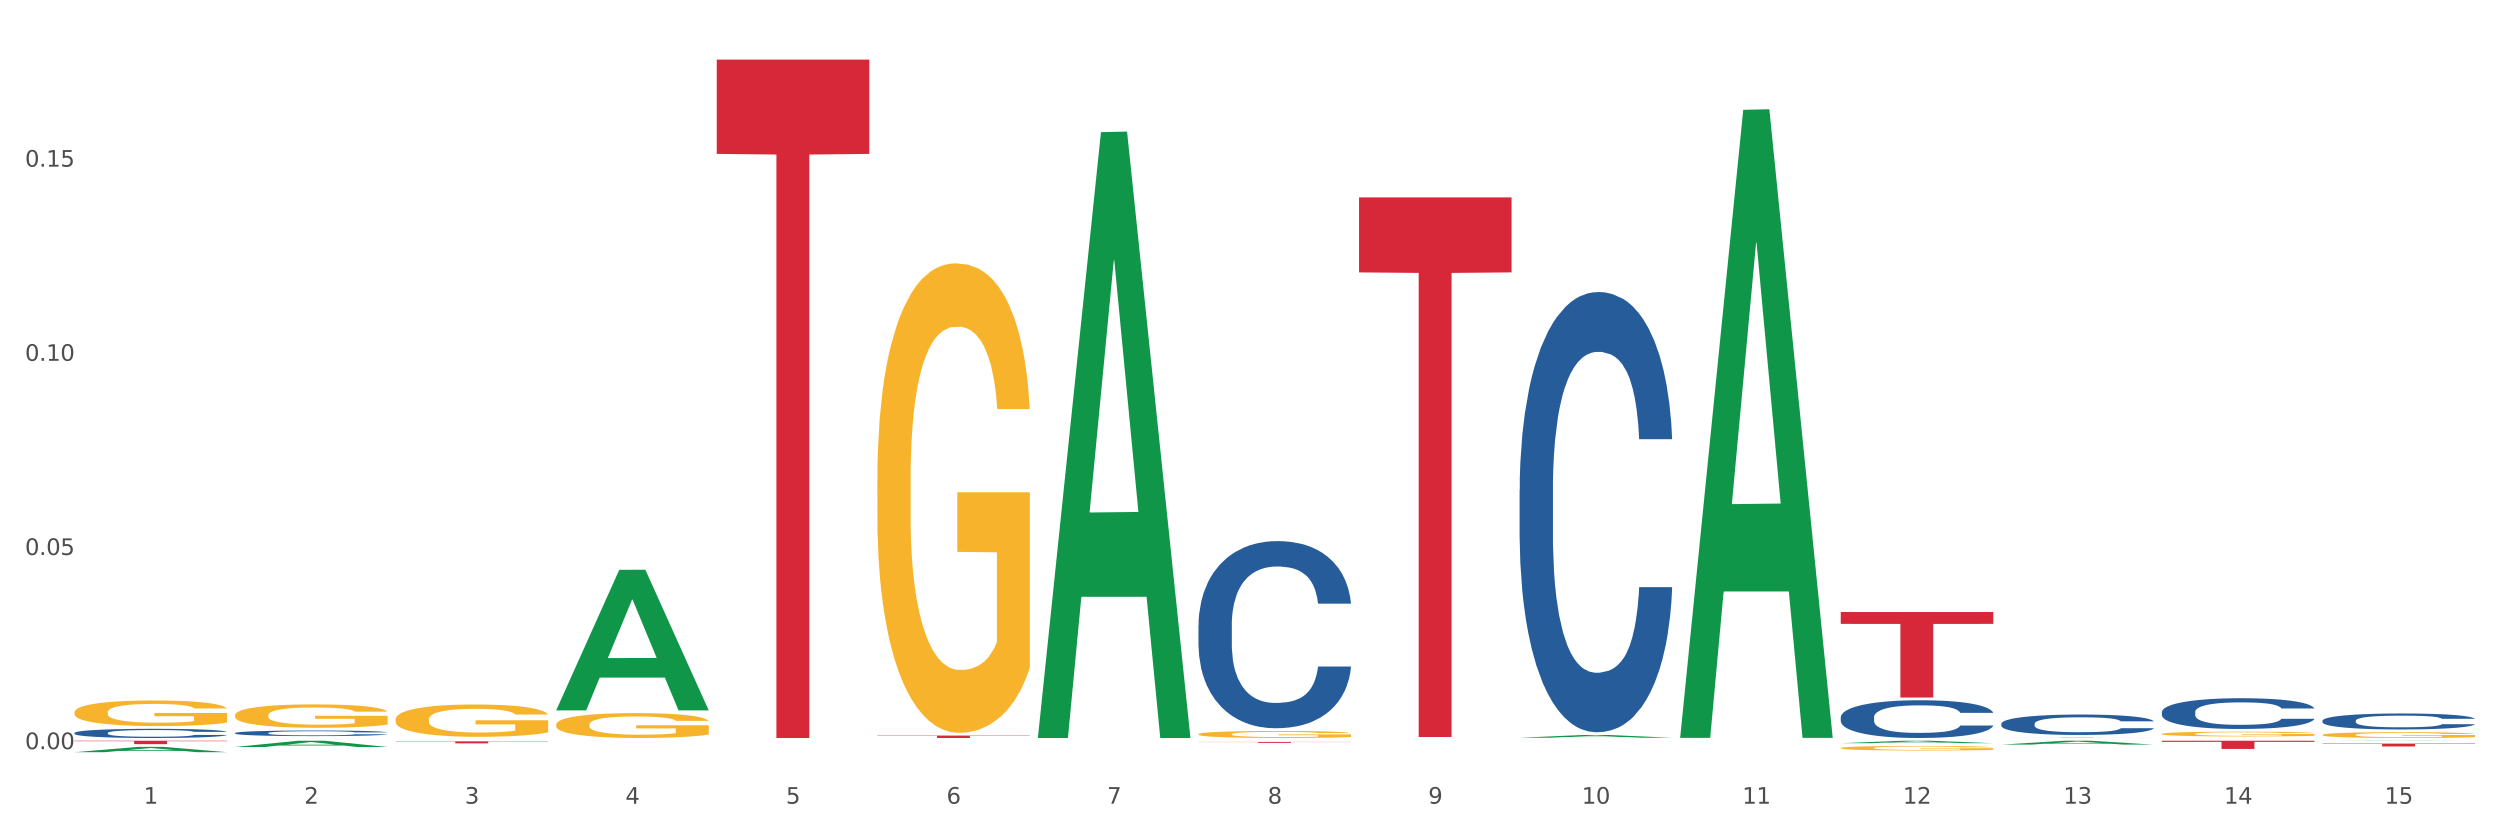 <?xml version="1.0" encoding="utf-8" standalone="no"?>
<!DOCTYPE svg PUBLIC "-//W3C//DTD SVG 1.1//EN"
  "http://www.w3.org/Graphics/SVG/1.1/DTD/svg11.dtd">
<svg xmlns:xlink="http://www.w3.org/1999/xlink" width="1080pt" height="360pt" viewBox="0 0 1080 360" xmlns="http://www.w3.org/2000/svg" version="1.1">
 <rect x="0" y="0" width="1080" height="360" fill="#333333" stroke="none"/>
 <defs>
  <style type="text/css">*{stroke-linejoin: round; stroke-linecap: butt}</style>
 </defs>
 <g id="figure_1">
  <g id="patch_1">
   <path d="M 0 360 
L 1080 360 
L 1080 0 
L 0 0 
z
" style="fill: #ffffff; stroke: #ffffff; stroke-linejoin: miter"/>
  </g>
  <g id="axes_1">
   <g id="matplotlib.axis_1">
    <g id="xtick_1">
     <g id="text_1">
      <!-- 1 -->
      <g style="fill: #4d4d4d" transform="translate(62.07 347.204) scale(0.096 -0.096)">
       <defs>
        <path id="DejaVuSans-31" d="M 794 531 
L 1825 531 
L 1825 4091 
L 703 3866 
L 703 4441 
L 1819 4666 
L 2450 4666 
L 2450 531 
L 3481 531 
L 3481 0 
L 794 0 
L 794 531 
z
" transform="scale(0.016)"/>
       </defs>
       <use xlink:href="#DejaVuSans-31"/>
      </g>
     </g>
    </g>
    <g id="xtick_2">
     <g id="text_2">
      <!-- 2 -->
      <g style="fill: #4d4d4d" transform="translate(131.436 347.204) scale(0.096 -0.096)">
       <defs>
        <path id="DejaVuSans-32" d="M 1228 531 
L 3431 531 
L 3431 0 
L 469 0 
L 469 531 
Q 828 903 1448 1529 
Q 2069 2156 2228 2338 
Q 2531 2678 2651 2914 
Q 2772 3150 2772 3378 
Q 2772 3750 2511 3984 
Q 2250 4219 1831 4219 
Q 1534 4219 1204 4116 
Q 875 4013 500 3803 
L 500 4441 
Q 881 4594 1212 4672 
Q 1544 4750 1819 4750 
Q 2544 4750 2975 4387 
Q 3406 4025 3406 3419 
Q 3406 3131 3298 2873 
Q 3191 2616 2906 2266 
Q 2828 2175 2409 1742 
Q 1991 1309 1228 531 
z
" transform="scale(0.016)"/>
       </defs>
       <use xlink:href="#DejaVuSans-32"/>
      </g>
     </g>
    </g>
    <g id="xtick_3">
     <g id="text_3">
      <!-- 3 -->
      <g style="fill: #4d4d4d" transform="translate(200.802 347.204) scale(0.096 -0.096)">
       <defs>
        <path id="DejaVuSans-33" d="M 2597 2516 
Q 3050 2419 3304 2112 
Q 3559 1806 3559 1356 
Q 3559 666 3084 287 
Q 2609 -91 1734 -91 
Q 1441 -91 1130 -33 
Q 819 25 488 141 
L 488 750 
Q 750 597 1062 519 
Q 1375 441 1716 441 
Q 2309 441 2620 675 
Q 2931 909 2931 1356 
Q 2931 1769 2642 2001 
Q 2353 2234 1838 2234 
L 1294 2234 
L 1294 2753 
L 1863 2753 
Q 2328 2753 2575 2939 
Q 2822 3125 2822 3475 
Q 2822 3834 2567 4026 
Q 2313 4219 1838 4219 
Q 1578 4219 1281 4162 
Q 984 4106 628 3988 
L 628 4550 
Q 988 4650 1302 4700 
Q 1616 4750 1894 4750 
Q 2613 4750 3031 4423 
Q 3450 4097 3450 3541 
Q 3450 3153 3228 2886 
Q 3006 2619 2597 2516 
z
" transform="scale(0.016)"/>
       </defs>
       <use xlink:href="#DejaVuSans-33"/>
      </g>
     </g>
    </g>
    <g id="xtick_4">
     <g id="text_4">
      <!-- 4 -->
      <g style="fill: #4d4d4d" transform="translate(270.169 347.204) scale(0.096 -0.096)">
       <defs>
        <path id="DejaVuSans-34" d="M 2419 4116 
L 825 1625 
L 2419 1625 
L 2419 4116 
z
M 2253 4666 
L 3047 4666 
L 3047 1625 
L 3713 1625 
L 3713 1100 
L 3047 1100 
L 3047 0 
L 2419 0 
L 2419 1100 
L 313 1100 
L 313 1709 
L 2253 4666 
z
" transform="scale(0.016)"/>
       </defs>
       <use xlink:href="#DejaVuSans-34"/>
      </g>
     </g>
    </g>
    <g id="xtick_5">
     <g id="text_5">
      <!-- 5 -->
      <g style="fill: #4d4d4d" transform="translate(339.535 347.204) scale(0.096 -0.096)">
       <defs>
        <path id="DejaVuSans-35" d="M 691 4666 
L 3169 4666 
L 3169 4134 
L 1269 4134 
L 1269 2991 
Q 1406 3038 1543 3061 
Q 1681 3084 1819 3084 
Q 2600 3084 3056 2656 
Q 3513 2228 3513 1497 
Q 3513 744 3044 326 
Q 2575 -91 1722 -91 
Q 1428 -91 1123 -41 
Q 819 9 494 109 
L 494 744 
Q 775 591 1075 516 
Q 1375 441 1709 441 
Q 2250 441 2565 725 
Q 2881 1009 2881 1497 
Q 2881 1984 2565 2268 
Q 2250 2553 1709 2553 
Q 1456 2553 1204 2497 
Q 953 2441 691 2322 
L 691 4666 
z
" transform="scale(0.016)"/>
       </defs>
       <use xlink:href="#DejaVuSans-35"/>
      </g>
     </g>
    </g>
    <g id="xtick_6">
     <g id="text_6">
      <!-- 6 -->
      <g style="fill: #4d4d4d" transform="translate(408.901 347.204) scale(0.096 -0.096)">
       <defs>
        <path id="DejaVuSans-36" d="M 2113 2584 
Q 1688 2584 1439 2293 
Q 1191 2003 1191 1497 
Q 1191 994 1439 701 
Q 1688 409 2113 409 
Q 2538 409 2786 701 
Q 3034 994 3034 1497 
Q 3034 2003 2786 2293 
Q 2538 2584 2113 2584 
z
M 3366 4563 
L 3366 3988 
Q 3128 4100 2886 4159 
Q 2644 4219 2406 4219 
Q 1781 4219 1451 3797 
Q 1122 3375 1075 2522 
Q 1259 2794 1537 2939 
Q 1816 3084 2150 3084 
Q 2853 3084 3261 2657 
Q 3669 2231 3669 1497 
Q 3669 778 3244 343 
Q 2819 -91 2113 -91 
Q 1303 -91 875 529 
Q 447 1150 447 2328 
Q 447 3434 972 4092 
Q 1497 4750 2381 4750 
Q 2619 4750 2861 4703 
Q 3103 4656 3366 4563 
z
" transform="scale(0.016)"/>
       </defs>
       <use xlink:href="#DejaVuSans-36"/>
      </g>
     </g>
    </g>
    <g id="xtick_7">
     <g id="text_7">
      <!-- 7 -->
      <g style="fill: #4d4d4d" transform="translate(478.267 347.204) scale(0.096 -0.096)">
       <defs>
        <path id="DejaVuSans-37" d="M 525 4666 
L 3525 4666 
L 3525 4397 
L 1831 0 
L 1172 0 
L 2766 4134 
L 525 4134 
L 525 4666 
z
" transform="scale(0.016)"/>
       </defs>
       <use xlink:href="#DejaVuSans-37"/>
      </g>
     </g>
    </g>
    <g id="xtick_8">
     <g id="text_8">
      <!-- 8 -->
      <g style="fill: #4d4d4d" transform="translate(547.634 347.204) scale(0.096 -0.096)">
       <defs>
        <path id="DejaVuSans-38" d="M 2034 2216 
Q 1584 2216 1326 1975 
Q 1069 1734 1069 1313 
Q 1069 891 1326 650 
Q 1584 409 2034 409 
Q 2484 409 2743 651 
Q 3003 894 3003 1313 
Q 3003 1734 2745 1975 
Q 2488 2216 2034 2216 
z
M 1403 2484 
Q 997 2584 770 2862 
Q 544 3141 544 3541 
Q 544 4100 942 4425 
Q 1341 4750 2034 4750 
Q 2731 4750 3128 4425 
Q 3525 4100 3525 3541 
Q 3525 3141 3298 2862 
Q 3072 2584 2669 2484 
Q 3125 2378 3379 2068 
Q 3634 1759 3634 1313 
Q 3634 634 3220 271 
Q 2806 -91 2034 -91 
Q 1263 -91 848 271 
Q 434 634 434 1313 
Q 434 1759 690 2068 
Q 947 2378 1403 2484 
z
M 1172 3481 
Q 1172 3119 1398 2916 
Q 1625 2713 2034 2713 
Q 2441 2713 2670 2916 
Q 2900 3119 2900 3481 
Q 2900 3844 2670 4047 
Q 2441 4250 2034 4250 
Q 1625 4250 1398 4047 
Q 1172 3844 1172 3481 
z
" transform="scale(0.016)"/>
       </defs>
       <use xlink:href="#DejaVuSans-38"/>
      </g>
     </g>
    </g>
    <g id="xtick_9">
     <g id="text_9">
      <!-- 9 -->
      <g style="fill: #4d4d4d" transform="translate(617 347.204) scale(0.096 -0.096)">
       <defs>
        <path id="DejaVuSans-39" d="M 703 97 
L 703 672 
Q 941 559 1184 500 
Q 1428 441 1663 441 
Q 2288 441 2617 861 
Q 2947 1281 2994 2138 
Q 2813 1869 2534 1725 
Q 2256 1581 1919 1581 
Q 1219 1581 811 2004 
Q 403 2428 403 3163 
Q 403 3881 828 4315 
Q 1253 4750 1959 4750 
Q 2769 4750 3195 4129 
Q 3622 3509 3622 2328 
Q 3622 1225 3098 567 
Q 2575 -91 1691 -91 
Q 1453 -91 1209 -44 
Q 966 3 703 97 
z
M 1959 2075 
Q 2384 2075 2632 2365 
Q 2881 2656 2881 3163 
Q 2881 3666 2632 3958 
Q 2384 4250 1959 4250 
Q 1534 4250 1286 3958 
Q 1038 3666 1038 3163 
Q 1038 2656 1286 2365 
Q 1534 2075 1959 2075 
z
" transform="scale(0.016)"/>
       </defs>
       <use xlink:href="#DejaVuSans-39"/>
      </g>
     </g>
    </g>
    <g id="xtick_10">
     <g id="text_10">
      <!-- 10 -->
      <g style="fill: #4d4d4d" transform="translate(683.312 347.204) scale(0.096 -0.096)">
       <defs>
        <path id="DejaVuSans-30" d="M 2034 4250 
Q 1547 4250 1301 3770 
Q 1056 3291 1056 2328 
Q 1056 1369 1301 889 
Q 1547 409 2034 409 
Q 2525 409 2770 889 
Q 3016 1369 3016 2328 
Q 3016 3291 2770 3770 
Q 2525 4250 2034 4250 
z
M 2034 4750 
Q 2819 4750 3233 4129 
Q 3647 3509 3647 2328 
Q 3647 1150 3233 529 
Q 2819 -91 2034 -91 
Q 1250 -91 836 529 
Q 422 1150 422 2328 
Q 422 3509 836 4129 
Q 1250 4750 2034 4750 
z
" transform="scale(0.016)"/>
       </defs>
       <use xlink:href="#DejaVuSans-31"/>
       <use xlink:href="#DejaVuSans-30" transform="translate(63.623 0)"/>
      </g>
     </g>
    </g>
    <g id="xtick_11">
     <g id="text_11">
      <!-- 11 -->
      <g style="fill: #4d4d4d" transform="translate(752.678 347.204) scale(0.096 -0.096)">
       <use xlink:href="#DejaVuSans-31"/>
       <use xlink:href="#DejaVuSans-31" transform="translate(63.623 0)"/>
      </g>
     </g>
    </g>
    <g id="xtick_12">
     <g id="text_12">
      <!-- 12 -->
      <g style="fill: #4d4d4d" transform="translate(822.044 347.204) scale(0.096 -0.096)">
       <use xlink:href="#DejaVuSans-31"/>
       <use xlink:href="#DejaVuSans-32" transform="translate(63.623 0)"/>
      </g>
     </g>
    </g>
    <g id="xtick_13">
     <g id="text_13">
      <!-- 13 -->
      <g style="fill: #4d4d4d" transform="translate(891.411 347.204) scale(0.096 -0.096)">
       <use xlink:href="#DejaVuSans-31"/>
       <use xlink:href="#DejaVuSans-33" transform="translate(63.623 0)"/>
      </g>
     </g>
    </g>
    <g id="xtick_14">
     <g id="text_14">
      <!-- 14 -->
      <g style="fill: #4d4d4d" transform="translate(960.777 347.204) scale(0.096 -0.096)">
       <use xlink:href="#DejaVuSans-31"/>
       <use xlink:href="#DejaVuSans-34" transform="translate(63.623 0)"/>
      </g>
     </g>
    </g>
    <g id="xtick_15">
     <g id="text_15">
      <!-- 15 -->
      <g style="fill: #4d4d4d" transform="translate(1030.143 347.204) scale(0.096 -0.096)">
       <use xlink:href="#DejaVuSans-31"/>
       <use xlink:href="#DejaVuSans-35" transform="translate(63.623 0)"/>
      </g>
     </g>
    </g>
    <g id="xtick_16"/>
    <g id="xtick_17"/>
    <g id="xtick_18"/>
    <g id="xtick_19"/>
    <g id="xtick_20"/>
    <g id="xtick_21"/>
    <g id="xtick_22"/>
    <g id="xtick_23"/>
    <g id="xtick_24"/>
    <g id="xtick_25"/>
    <g id="xtick_26"/>
    <g id="xtick_27"/>
    <g id="xtick_28"/>
    <g id="xtick_29"/>
   </g>
   <g id="matplotlib.axis_2">
    <g id="ytick_1">
     <g id="text_16">
      <!-- 0.00 -->
      <g style="fill: #4d4d4d" transform="translate(10.8 323.634) scale(0.096 -0.096)">
       <defs>
        <path id="DejaVuSans-2e" d="M 684 794 
L 1344 794 
L 1344 0 
L 684 0 
L 684 794 
z
" transform="scale(0.016)"/>
       </defs>
       <use xlink:href="#DejaVuSans-30"/>
       <use xlink:href="#DejaVuSans-2e" transform="translate(63.623 0)"/>
       <use xlink:href="#DejaVuSans-30" transform="translate(95.41 0)"/>
       <use xlink:href="#DejaVuSans-30" transform="translate(159.033 0)"/>
      </g>
     </g>
    </g>
    <g id="ytick_2">
     <g id="text_17">
      <!-- 0.05 -->
      <g style="fill: #4d4d4d" transform="translate(10.8 239.756) scale(0.096 -0.096)">
       <use xlink:href="#DejaVuSans-30"/>
       <use xlink:href="#DejaVuSans-2e" transform="translate(63.623 0)"/>
       <use xlink:href="#DejaVuSans-30" transform="translate(95.41 0)"/>
       <use xlink:href="#DejaVuSans-35" transform="translate(159.033 0)"/>
      </g>
     </g>
    </g>
    <g id="ytick_3">
     <g id="text_18">
      <!-- 0.10 -->
      <g style="fill: #4d4d4d" transform="translate(10.8 155.877) scale(0.096 -0.096)">
       <use xlink:href="#DejaVuSans-30"/>
       <use xlink:href="#DejaVuSans-2e" transform="translate(63.623 0)"/>
       <use xlink:href="#DejaVuSans-31" transform="translate(95.41 0)"/>
       <use xlink:href="#DejaVuSans-30" transform="translate(159.033 0)"/>
      </g>
     </g>
    </g>
    <g id="ytick_4">
     <g id="text_19">
      <!-- 0.15 -->
      <g style="fill: #4d4d4d" transform="translate(10.8 71.999) scale(0.096 -0.096)">
       <use xlink:href="#DejaVuSans-30"/>
       <use xlink:href="#DejaVuSans-2e" transform="translate(63.623 0)"/>
       <use xlink:href="#DejaVuSans-31" transform="translate(95.41 0)"/>
       <use xlink:href="#DejaVuSans-35" transform="translate(159.033 0)"/>
      </g>
     </g>
    </g>
    <g id="ytick_5"/>
    <g id="ytick_6"/>
    <g id="ytick_7"/>
    <g id="ytick_8"/>
   </g>
   <g id="PolyCollection_1">
    <path d="M 32.175 324.945 
L 32.243 324.943 
L 59.417 322.654 
L 70.695 322.652 
L 98.073 324.95 
L 85.029 324.95 
L 79.119 324.415 
L 51.061 324.415 
L 50.857 324.423 
L 45.151 324.95 
L 32.175 324.95 
L 32.175 324.945 
L 54.594 324.095 
L 75.586 324.093 
L 65.192 323.142 
L 65.056 323.137 
L 64.92 323.144 
L 54.526 324.093 
L 54.594 324.095 
L 32.175 324.945 
z
" clip-path="url(#p89fc6da958)" style="fill: #109648"/>
    <path d="M 101.541 322.692 
L 101.609 322.689 
L 128.784 319.989 
L 140.061 319.986 
L 167.439 322.697 
L 154.395 322.697 
L 148.485 322.066 
L 120.427 322.066 
L 120.224 322.076 
L 114.517 322.697 
L 101.541 322.697 
L 101.541 322.692 
L 123.96 321.689 
L 144.952 321.686 
L 134.558 320.564 
L 134.422 320.559 
L 134.286 320.567 
L 123.892 321.686 
L 123.96 321.689 
L 101.541 322.692 
z
" clip-path="url(#p89fc6da958)" style="fill: #109648"/>
    <path d="M 32.175 319.986 
L 98.073 319.986 
L 98.073 320.193 
L 72.151 320.195 
L 72.151 321.475 
L 57.941 321.475 
L 57.941 320.195 
L 32.175 320.193 
L 32.175 319.988 
L 32.175 319.986 
z
" clip-path="url(#p89fc6da958)" style="fill: #d62839"/>
    <path d="M 170.907 320.257 
L 236.805 320.257 
L 236.805 320.378 
L 210.883 320.379 
L 210.883 321.13 
L 196.673 321.13 
L 196.673 320.379 
L 170.907 320.378 
L 170.907 320.258 
L 170.907 320.257 
z
" clip-path="url(#p89fc6da958)" style="fill: #d62839"/>
    <path d="M 309.64 25.759 
L 375.538 25.759 
L 375.538 66.484 
L 349.616 66.759 
L 349.616 318.81 
L 335.406 318.81 
L 335.406 66.759 
L 309.64 66.484 
L 309.64 26.035 
L 309.64 25.759 
z
" clip-path="url(#p89fc6da958)" style="fill: #d62839"/>
    <path d="M 379.006 317.767 
L 444.904 317.767 
L 444.904 317.911 
L 418.982 317.912 
L 418.982 318.807 
L 404.772 318.807 
L 404.772 317.912 
L 379.006 317.911 
L 379.006 317.768 
L 379.006 317.767 
z
" clip-path="url(#p89fc6da958)" style="fill: #d62839"/>
    <path d="M 32.175 307.721 
L 32.253 307.71 
L 32.253 307.347 
L 32.408 307.034 
L 33.186 306.276 
L 34.353 305.65 
L 35.209 305.316 
L 36.065 305.043 
L 37.076 304.771 
L 38.321 304.488 
L 40.578 304.073 
L 41.978 303.861 
L 43.69 303.639 
L 46.802 303.316 
L 49.058 303.134 
L 51.392 302.982 
L 55.204 302.801 
L 57.694 302.72 
L 60.339 302.659 
L 63.529 302.619 
L 65.941 302.609 
L 71.231 302.639 
L 75.744 302.73 
L 77.922 302.801 
L 80.723 302.922 
L 82.201 303.003 
L 84.613 303.164 
L 87.103 303.376 
L 88.815 303.558 
L 91.382 303.902 
L 93.327 304.245 
L 95.116 304.67 
L 96.05 304.963 
L 96.75 305.235 
L 97.373 305.548 
L 97.995 306.044 
L 83.991 306.044 
L 83.446 305.69 
L 82.59 305.357 
L 81.346 305.033 
L 80.256 304.831 
L 78.389 304.579 
L 76.677 304.417 
L 74.888 304.296 
L 72.71 304.195 
L 70.998 304.144 
L 68.586 304.104 
L 63.84 304.114 
L 60.65 304.195 
L 58.472 304.296 
L 57.071 304.387 
L 55.827 304.488 
L 54.426 304.629 
L 52.792 304.841 
L 51.625 305.033 
L 50.458 305.276 
L 49.525 305.518 
L 48.669 305.801 
L 47.969 306.104 
L 47.424 306.417 
L 46.957 306.801 
L 46.568 307.438 
L 46.568 308.822 
L 46.724 309.135 
L 47.113 309.549 
L 47.58 309.862 
L 48.358 310.236 
L 49.058 310.489 
L 50.381 310.852 
L 51.859 311.156 
L 53.026 311.348 
L 54.193 311.509 
L 56.216 311.731 
L 58.472 311.913 
L 60.417 312.024 
L 63.062 312.125 
L 64.852 312.166 
L 66.408 312.186 
L 70.22 312.186 
L 72.943 312.156 
L 75.977 312.085 
L 78.311 311.994 
L 80.256 311.883 
L 82.435 311.701 
L 83.835 311.529 
L 83.835 309.418 
L 66.719 309.408 
L 66.719 308.003 
L 98.073 308.003 
L 98.073 312.125 
L 96.75 312.338 
L 95.272 312.53 
L 93.716 312.701 
L 91.382 312.913 
L 88.581 313.116 
L 86.091 313.257 
L 83.446 313.378 
L 80.334 313.489 
L 76.288 313.59 
L 73.799 313.631 
L 70.687 313.661 
L 67.03 313.671 
L 63.84 313.651 
L 60.728 313.6 
L 57.461 313.51 
L 54.271 313.378 
L 51.859 313.247 
L 49.447 313.085 
L 46.879 312.873 
L 44.857 312.671 
L 43.301 312.489 
L 41.589 312.257 
L 39.722 311.954 
L 38.321 311.681 
L 37.076 311.398 
L 35.754 311.034 
L 34.82 310.721 
L 33.887 310.327 
L 33.342 310.034 
L 32.72 309.58 
L 32.253 308.943 
L 32.175 307.721 
z
" clip-path="url(#p89fc6da958)" style="fill: #f7b32b"/>
    <path d="M 795.203 323.158 
L 795.281 323.156 
L 795.281 323.091 
L 795.437 323.035 
L 796.215 322.9 
L 797.382 322.788 
L 798.238 322.728 
L 799.094 322.68 
L 800.105 322.631 
L 801.35 322.58 
L 803.606 322.506 
L 805.006 322.469 
L 806.718 322.429 
L 809.83 322.371 
L 812.086 322.339 
L 814.42 322.312 
L 818.233 322.279 
L 820.722 322.265 
L 823.368 322.254 
L 826.557 322.247 
L 828.969 322.245 
L 834.26 322.25 
L 838.772 322.266 
L 840.951 322.279 
L 843.752 322.301 
L 845.23 322.315 
L 847.642 322.344 
L 850.131 322.382 
L 851.843 322.414 
L 854.41 322.476 
L 856.355 322.537 
L 858.145 322.613 
L 859.078 322.665 
L 859.779 322.714 
L 860.401 322.77 
L 861.024 322.858 
L 847.019 322.858 
L 846.475 322.795 
L 845.619 322.736 
L 844.374 322.678 
L 843.285 322.642 
L 841.418 322.597 
L 839.706 322.568 
L 837.916 322.546 
L 835.738 322.528 
L 834.026 322.519 
L 831.615 322.512 
L 826.869 322.514 
L 823.679 322.528 
L 821.5 322.546 
L 820.1 322.562 
L 818.855 322.58 
L 817.455 322.606 
L 815.821 322.644 
L 814.654 322.678 
L 813.487 322.721 
L 812.553 322.765 
L 811.697 322.815 
L 810.997 322.869 
L 810.453 322.925 
L 809.986 322.994 
L 809.597 323.107 
L 809.597 323.355 
L 809.752 323.411 
L 810.141 323.485 
L 810.608 323.541 
L 811.386 323.607 
L 812.086 323.653 
L 813.409 323.718 
L 814.887 323.772 
L 816.054 323.806 
L 817.221 323.835 
L 819.244 323.875 
L 821.5 323.907 
L 823.445 323.927 
L 826.091 323.945 
L 827.88 323.952 
L 829.436 323.956 
L 833.248 323.956 
L 835.971 323.95 
L 839.006 323.938 
L 841.34 323.921 
L 843.285 323.902 
L 845.463 323.869 
L 846.864 323.838 
L 846.864 323.461 
L 829.747 323.459 
L 829.747 323.209 
L 861.101 323.209 
L 861.101 323.945 
L 859.779 323.983 
L 858.3 324.017 
L 856.744 324.048 
L 854.41 324.086 
L 851.61 324.122 
L 849.12 324.147 
L 846.475 324.169 
L 843.363 324.189 
L 839.317 324.207 
L 836.827 324.214 
L 833.715 324.219 
L 830.059 324.221 
L 826.869 324.217 
L 823.757 324.208 
L 820.489 324.192 
L 817.299 324.169 
L 814.887 324.145 
L 812.475 324.116 
L 809.908 324.078 
L 807.885 324.042 
L 806.329 324.01 
L 804.617 323.968 
L 802.75 323.914 
L 801.35 323.866 
L 800.105 323.815 
L 798.782 323.75 
L 797.849 323.694 
L 796.915 323.624 
L 796.37 323.571 
L 795.748 323.49 
L 795.281 323.376 
L 795.203 323.158 
z
" clip-path="url(#p89fc6da958)" style="fill: #f7b32b"/>
    <path d="M 101.541 308.967 
L 101.619 308.958 
L 101.619 308.626 
L 101.775 308.34 
L 102.553 307.648 
L 103.72 307.076 
L 104.575 306.771 
L 105.431 306.522 
L 106.443 306.273 
L 107.688 306.015 
L 109.944 305.637 
L 111.344 305.443 
L 113.056 305.24 
L 116.168 304.945 
L 118.424 304.779 
L 120.758 304.64 
L 124.57 304.474 
L 127.06 304.4 
L 129.705 304.345 
L 132.895 304.308 
L 135.307 304.299 
L 140.598 304.327 
L 145.11 304.41 
L 147.289 304.474 
L 150.089 304.585 
L 151.568 304.659 
L 153.979 304.806 
L 156.469 305 
L 158.181 305.166 
L 160.748 305.48 
L 162.693 305.793 
L 164.483 306.181 
L 165.416 306.449 
L 166.117 306.698 
L 166.739 306.984 
L 167.361 307.436 
L 153.357 307.436 
L 152.812 307.113 
L 151.957 306.808 
L 150.712 306.513 
L 149.623 306.329 
L 147.755 306.098 
L 146.044 305.95 
L 144.254 305.84 
L 142.076 305.747 
L 140.364 305.701 
L 137.952 305.664 
L 133.206 305.674 
L 130.017 305.747 
L 127.838 305.84 
L 126.438 305.923 
L 125.193 306.015 
L 123.792 306.144 
L 122.159 306.338 
L 120.992 306.513 
L 119.825 306.735 
L 118.891 306.956 
L 118.035 307.214 
L 117.335 307.491 
L 116.79 307.777 
L 116.324 308.128 
L 115.935 308.709 
L 115.935 309.973 
L 116.09 310.259 
L 116.479 310.637 
L 116.946 310.923 
L 117.724 311.264 
L 118.424 311.495 
L 119.747 311.827 
L 121.225 312.104 
L 122.392 312.279 
L 123.559 312.427 
L 125.582 312.63 
L 127.838 312.796 
L 129.783 312.897 
L 132.428 312.99 
L 134.218 313.027 
L 135.774 313.045 
L 139.586 313.045 
L 142.309 313.017 
L 145.343 312.953 
L 147.678 312.87 
L 149.623 312.768 
L 151.801 312.602 
L 153.201 312.445 
L 153.201 310.517 
L 136.085 310.508 
L 136.085 309.226 
L 167.439 309.226 
L 167.439 312.99 
L 166.117 313.183 
L 164.638 313.359 
L 163.082 313.516 
L 160.748 313.709 
L 157.947 313.894 
L 155.458 314.023 
L 152.812 314.134 
L 149.7 314.235 
L 145.655 314.327 
L 143.165 314.364 
L 140.053 314.392 
L 136.396 314.401 
L 133.206 314.383 
L 130.094 314.337 
L 126.827 314.254 
L 123.637 314.134 
L 121.225 314.014 
L 118.813 313.866 
L 116.246 313.672 
L 114.223 313.488 
L 112.667 313.322 
L 110.955 313.11 
L 109.088 312.833 
L 107.688 312.584 
L 106.443 312.325 
L 105.12 311.993 
L 104.186 311.707 
L 103.253 311.348 
L 102.708 311.08 
L 102.086 310.665 
L 101.619 310.084 
L 101.541 308.967 
z
" clip-path="url(#p89fc6da958)" style="fill: #f7b32b"/>
    <path d="M 933.936 317.038 
L 934.014 317.036 
L 934.014 316.969 
L 934.169 316.911 
L 934.947 316.77 
L 936.114 316.654 
L 936.97 316.592 
L 937.826 316.542 
L 938.837 316.491 
L 940.082 316.439 
L 942.338 316.362 
L 943.739 316.323 
L 945.45 316.281 
L 948.563 316.221 
L 950.819 316.188 
L 953.153 316.16 
L 956.965 316.126 
L 959.455 316.111 
L 962.1 316.1 
L 965.29 316.092 
L 967.702 316.09 
L 972.992 316.096 
L 977.505 316.113 
L 979.683 316.126 
L 982.484 316.148 
L 983.962 316.163 
L 986.374 316.193 
L 988.864 316.233 
L 990.575 316.266 
L 993.143 316.33 
L 995.088 316.394 
L 996.877 316.472 
L 997.811 316.527 
L 998.511 316.577 
L 999.134 316.635 
L 999.756 316.727 
L 985.752 316.727 
L 985.207 316.662 
L 984.351 316.6 
L 983.106 316.54 
L 982.017 316.502 
L 980.15 316.456 
L 978.438 316.426 
L 976.649 316.403 
L 974.47 316.384 
L 972.759 316.375 
L 970.347 316.368 
L 965.601 316.369 
L 962.411 316.384 
L 960.233 316.403 
L 958.832 316.42 
L 957.588 316.439 
L 956.187 316.465 
L 954.553 316.504 
L 953.386 316.54 
L 952.219 316.585 
L 951.286 316.63 
L 950.43 316.682 
L 949.73 316.738 
L 949.185 316.796 
L 948.718 316.868 
L 948.329 316.986 
L 948.329 317.242 
L 948.485 317.3 
L 948.874 317.377 
L 949.341 317.435 
L 950.119 317.504 
L 950.819 317.551 
L 952.141 317.618 
L 953.62 317.675 
L 954.787 317.71 
L 955.954 317.74 
L 957.977 317.781 
L 960.233 317.815 
L 962.178 317.836 
L 964.823 317.854 
L 966.613 317.862 
L 968.169 317.866 
L 971.981 317.866 
L 974.704 317.86 
L 977.738 317.847 
L 980.072 317.83 
L 982.017 317.81 
L 984.196 317.776 
L 985.596 317.744 
L 985.596 317.353 
L 968.48 317.351 
L 968.48 317.09 
L 999.834 317.09 
L 999.834 317.854 
L 998.511 317.894 
L 997.033 317.929 
L 995.477 317.961 
L 993.143 318.001 
L 990.342 318.038 
L 987.852 318.064 
L 985.207 318.087 
L 982.095 318.107 
L 978.049 318.126 
L 975.56 318.133 
L 972.448 318.139 
L 968.791 318.141 
L 965.601 318.137 
L 962.489 318.128 
L 959.221 318.111 
L 956.032 318.087 
L 953.62 318.062 
L 951.208 318.032 
L 948.64 317.993 
L 946.618 317.956 
L 945.061 317.922 
L 943.35 317.879 
L 941.483 317.823 
L 940.082 317.772 
L 938.837 317.72 
L 937.515 317.652 
L 936.581 317.594 
L 935.648 317.521 
L 935.103 317.467 
L 934.48 317.383 
L 934.014 317.265 
L 933.936 317.038 
z
" clip-path="url(#p89fc6da958)" style="fill: #f7b32b"/>
    <path d="M 517.739 317.179 
L 517.816 317.177 
L 517.816 317.077 
L 517.972 316.991 
L 518.75 316.784 
L 519.917 316.612 
L 520.773 316.521 
L 521.629 316.446 
L 522.64 316.371 
L 523.885 316.294 
L 526.141 316.18 
L 527.542 316.122 
L 529.253 316.061 
L 532.365 315.973 
L 534.621 315.923 
L 536.956 315.881 
L 540.768 315.832 
L 543.257 315.809 
L 545.903 315.793 
L 549.093 315.782 
L 551.504 315.779 
L 556.795 315.787 
L 561.307 315.812 
L 563.486 315.832 
L 566.287 315.865 
L 567.765 315.887 
L 570.177 315.931 
L 572.666 315.989 
L 574.378 316.039 
L 576.946 316.133 
L 578.891 316.227 
L 580.68 316.344 
L 581.614 316.424 
L 582.314 316.499 
L 582.936 316.584 
L 583.559 316.72 
L 569.554 316.72 
L 569.01 316.623 
L 568.154 316.532 
L 566.909 316.443 
L 565.82 316.388 
L 563.953 316.319 
L 562.241 316.274 
L 560.452 316.241 
L 558.273 316.213 
L 556.562 316.2 
L 554.15 316.189 
L 549.404 316.191 
L 546.214 316.213 
L 544.035 316.241 
L 542.635 316.266 
L 541.39 316.294 
L 539.99 316.332 
L 538.356 316.391 
L 537.189 316.443 
L 536.022 316.51 
L 535.088 316.576 
L 534.232 316.654 
L 533.532 316.737 
L 532.988 316.822 
L 532.521 316.928 
L 532.132 317.102 
L 532.132 317.481 
L 532.287 317.567 
L 532.676 317.68 
L 533.143 317.766 
L 533.921 317.869 
L 534.621 317.938 
L 535.944 318.037 
L 537.422 318.12 
L 538.589 318.173 
L 539.756 318.217 
L 541.779 318.278 
L 544.035 318.328 
L 545.981 318.358 
L 548.626 318.386 
L 550.415 318.397 
L 551.971 318.403 
L 555.784 318.403 
L 558.507 318.394 
L 561.541 318.375 
L 563.875 318.35 
L 565.82 318.32 
L 567.998 318.27 
L 569.399 318.223 
L 569.399 317.644 
L 552.282 317.642 
L 552.282 317.257 
L 583.636 317.257 
L 583.636 318.386 
L 582.314 318.444 
L 580.836 318.497 
L 579.28 318.544 
L 576.946 318.602 
L 574.145 318.657 
L 571.655 318.696 
L 569.01 318.729 
L 565.898 318.76 
L 561.852 318.787 
L 559.362 318.798 
L 556.25 318.807 
L 552.594 318.81 
L 549.404 318.804 
L 546.292 318.79 
L 543.024 318.765 
L 539.834 318.729 
L 537.422 318.693 
L 535.01 318.649 
L 532.443 318.591 
L 530.42 318.536 
L 528.864 318.486 
L 527.153 318.422 
L 525.285 318.339 
L 523.885 318.264 
L 522.64 318.187 
L 521.317 318.087 
L 520.384 318.001 
L 519.45 317.893 
L 518.906 317.813 
L 518.283 317.689 
L 517.816 317.514 
L 517.739 317.179 
z
" clip-path="url(#p89fc6da958)" style="fill: #f7b32b"/>
    <path d="M 379.006 207.481 
L 379.084 207.296 
L 379.084 200.627 
L 379.24 194.885 
L 380.018 180.991 
L 381.185 169.506 
L 382.04 163.393 
L 382.896 158.391 
L 383.908 153.39 
L 385.152 148.203 
L 387.409 140.608 
L 388.809 136.718 
L 390.521 132.643 
L 393.633 126.715 
L 395.889 123.38 
L 398.223 120.602 
L 402.035 117.267 
L 404.525 115.785 
L 407.17 114.674 
L 410.36 113.933 
L 412.772 113.748 
L 418.062 114.303 
L 422.575 115.971 
L 424.753 117.267 
L 427.554 119.49 
L 429.032 120.972 
L 431.444 123.936 
L 433.934 127.826 
L 435.646 131.161 
L 438.213 137.459 
L 440.158 143.757 
L 441.948 151.537 
L 442.881 156.91 
L 443.581 161.911 
L 444.204 167.654 
L 444.826 176.731 
L 430.822 176.731 
L 430.277 170.247 
L 429.422 164.134 
L 428.177 158.206 
L 427.087 154.501 
L 425.22 149.87 
L 423.509 146.906 
L 421.719 144.683 
L 419.541 142.831 
L 417.829 141.905 
L 415.417 141.164 
L 410.671 141.349 
L 407.481 142.831 
L 405.303 144.683 
L 403.903 146.351 
L 402.658 148.203 
L 401.257 150.796 
L 399.624 154.687 
L 398.456 158.206 
L 397.289 162.652 
L 396.356 167.098 
L 395.5 172.285 
L 394.8 177.842 
L 394.255 183.585 
L 393.788 190.624 
L 393.399 202.294 
L 393.399 227.673 
L 393.555 233.415 
L 393.944 241.01 
L 394.411 246.753 
L 395.189 253.607 
L 395.889 258.238 
L 397.212 264.907 
L 398.69 270.464 
L 399.857 273.984 
L 401.024 276.948 
L 403.047 281.023 
L 405.303 284.357 
L 407.248 286.395 
L 409.893 288.248 
L 411.683 288.988 
L 413.239 289.359 
L 417.051 289.359 
L 419.774 288.803 
L 422.808 287.507 
L 425.142 285.839 
L 427.087 283.802 
L 429.266 280.467 
L 430.666 277.318 
L 430.666 238.602 
L 413.55 238.417 
L 413.55 212.668 
L 444.904 212.668 
L 444.904 288.248 
L 443.581 292.138 
L 442.103 295.657 
L 440.547 298.806 
L 438.213 302.697 
L 435.412 306.401 
L 432.923 308.995 
L 430.277 311.218 
L 427.165 313.255 
L 423.12 315.108 
L 420.63 315.849 
L 417.518 316.405 
L 413.861 316.59 
L 410.671 316.219 
L 407.559 315.293 
L 404.292 313.626 
L 401.102 311.218 
L 398.69 308.81 
L 396.278 305.846 
L 393.711 301.956 
L 391.688 298.251 
L 390.132 294.916 
L 388.42 290.656 
L 386.553 285.098 
L 385.152 280.097 
L 383.908 274.91 
L 382.585 268.241 
L 381.651 262.499 
L 380.718 255.274 
L 380.173 249.902 
L 379.551 241.566 
L 379.084 229.896 
L 379.006 207.481 
z
" clip-path="url(#p89fc6da958)" style="fill: #f7b32b"/>
    <path d="M 170.907 310.797 
L 170.985 310.784 
L 170.985 310.325 
L 171.141 309.93 
L 171.919 308.974 
L 173.086 308.183 
L 173.942 307.762 
L 174.798 307.418 
L 175.809 307.074 
L 177.054 306.717 
L 179.31 306.194 
L 180.71 305.926 
L 182.422 305.646 
L 185.534 305.238 
L 187.79 305.008 
L 190.124 304.817 
L 193.937 304.587 
L 196.426 304.485 
L 199.072 304.409 
L 202.261 304.358 
L 204.673 304.345 
L 209.964 304.383 
L 214.476 304.498 
L 216.655 304.587 
L 219.456 304.74 
L 220.934 304.842 
L 223.346 305.046 
L 225.835 305.314 
L 227.547 305.544 
L 230.114 305.977 
L 232.059 306.411 
L 233.849 306.946 
L 234.783 307.316 
L 235.483 307.66 
L 236.105 308.056 
L 236.728 308.68 
L 222.723 308.68 
L 222.179 308.234 
L 221.323 307.813 
L 220.078 307.405 
L 218.989 307.15 
L 217.122 306.832 
L 215.41 306.628 
L 213.62 306.474 
L 211.442 306.347 
L 209.73 306.283 
L 207.319 306.232 
L 202.573 306.245 
L 199.383 306.347 
L 197.204 306.474 
L 195.804 306.589 
L 194.559 306.717 
L 193.159 306.895 
L 191.525 307.163 
L 190.358 307.405 
L 189.191 307.711 
L 188.257 308.017 
L 187.401 308.374 
L 186.701 308.757 
L 186.157 309.152 
L 185.69 309.637 
L 185.301 310.44 
L 185.301 312.187 
L 185.456 312.582 
L 185.845 313.105 
L 186.312 313.5 
L 187.09 313.972 
L 187.79 314.291 
L 189.113 314.75 
L 190.591 315.133 
L 191.758 315.375 
L 192.925 315.579 
L 194.948 315.859 
L 197.204 316.089 
L 199.149 316.229 
L 201.795 316.357 
L 203.584 316.408 
L 205.14 316.433 
L 208.952 316.433 
L 211.675 316.395 
L 214.71 316.306 
L 217.044 316.191 
L 218.989 316.051 
L 221.167 315.821 
L 222.568 315.604 
L 222.568 312.939 
L 205.451 312.927 
L 205.451 311.154 
L 236.805 311.154 
L 236.805 316.357 
L 235.483 316.624 
L 234.004 316.867 
L 232.448 317.084 
L 230.114 317.351 
L 227.314 317.606 
L 224.824 317.785 
L 222.179 317.938 
L 219.067 318.078 
L 215.021 318.206 
L 212.531 318.257 
L 209.419 318.295 
L 205.763 318.308 
L 202.573 318.282 
L 199.461 318.218 
L 196.193 318.104 
L 193.003 317.938 
L 190.591 317.772 
L 188.179 317.568 
L 185.612 317.3 
L 183.589 317.045 
L 182.033 316.816 
L 180.321 316.522 
L 178.454 316.14 
L 177.054 315.796 
L 175.809 315.439 
L 174.486 314.98 
L 173.553 314.584 
L 172.619 314.087 
L 172.074 313.717 
L 171.452 313.143 
L 170.985 312.34 
L 170.907 310.797 
z
" clip-path="url(#p89fc6da958)" style="fill: #f7b32b"/>
    <path d="M 240.274 313.031 
L 240.351 313.021 
L 240.351 312.668 
L 240.507 312.364 
L 241.285 311.628 
L 242.452 311.02 
L 243.308 310.696 
L 244.164 310.431 
L 245.175 310.167 
L 246.42 309.892 
L 248.676 309.49 
L 250.077 309.284 
L 251.788 309.068 
L 254.9 308.754 
L 257.157 308.577 
L 259.491 308.43 
L 263.303 308.253 
L 265.793 308.175 
L 268.438 308.116 
L 271.628 308.077 
L 274.04 308.067 
L 279.33 308.097 
L 283.843 308.185 
L 286.021 308.253 
L 288.822 308.371 
L 290.3 308.45 
L 292.712 308.607 
L 295.202 308.813 
L 296.913 308.989 
L 299.481 309.323 
L 301.426 309.656 
L 303.215 310.068 
L 304.149 310.353 
L 304.849 310.618 
L 305.471 310.922 
L 306.094 311.403 
L 292.089 311.403 
L 291.545 311.059 
L 290.689 310.736 
L 289.444 310.422 
L 288.355 310.225 
L 286.488 309.98 
L 284.776 309.823 
L 282.987 309.705 
L 280.808 309.607 
L 279.097 309.558 
L 276.685 309.519 
L 271.939 309.529 
L 268.749 309.607 
L 266.571 309.705 
L 265.17 309.794 
L 263.925 309.892 
L 262.525 310.029 
L 260.891 310.235 
L 259.724 310.422 
L 258.557 310.657 
L 257.623 310.892 
L 256.768 311.167 
L 256.067 311.462 
L 255.523 311.766 
L 255.056 312.138 
L 254.667 312.756 
L 254.667 314.101 
L 254.823 314.405 
L 255.212 314.807 
L 255.678 315.111 
L 256.456 315.474 
L 257.157 315.719 
L 258.479 316.072 
L 259.957 316.367 
L 261.124 316.553 
L 262.291 316.71 
L 264.314 316.926 
L 266.571 317.102 
L 268.516 317.21 
L 271.161 317.309 
L 272.95 317.348 
L 274.506 317.367 
L 278.319 317.367 
L 281.042 317.338 
L 284.076 317.269 
L 286.41 317.181 
L 288.355 317.073 
L 290.533 316.896 
L 291.934 316.73 
L 291.934 314.679 
L 274.818 314.67 
L 274.818 313.306 
L 306.172 313.306 
L 306.172 317.309 
L 304.849 317.515 
L 303.371 317.701 
L 301.815 317.868 
L 299.481 318.074 
L 296.68 318.27 
L 294.19 318.407 
L 291.545 318.525 
L 288.433 318.633 
L 284.387 318.731 
L 281.897 318.77 
L 278.785 318.8 
L 275.129 318.81 
L 271.939 318.79 
L 268.827 318.741 
L 265.559 318.653 
L 262.369 318.525 
L 259.957 318.397 
L 257.546 318.241 
L 254.978 318.034 
L 252.955 317.838 
L 251.399 317.662 
L 249.688 317.436 
L 247.82 317.142 
L 246.42 316.877 
L 245.175 316.602 
L 243.853 316.249 
L 242.919 315.945 
L 241.985 315.562 
L 241.441 315.278 
L 240.818 314.836 
L 240.351 314.218 
L 240.274 313.031 
z
" clip-path="url(#p89fc6da958)" style="fill: #f7b32b"/>
    <path d="M 1003.302 317.459 
L 1003.38 317.457 
L 1003.38 317.374 
L 1003.535 317.303 
L 1004.314 317.131 
L 1005.481 316.989 
L 1006.336 316.913 
L 1007.192 316.851 
L 1008.204 316.789 
L 1009.448 316.725 
L 1011.705 316.631 
L 1013.105 316.583 
L 1014.817 316.533 
L 1017.929 316.459 
L 1020.185 316.418 
L 1022.519 316.384 
L 1026.331 316.342 
L 1028.821 316.324 
L 1031.466 316.31 
L 1034.656 316.301 
L 1037.068 316.299 
L 1042.358 316.306 
L 1046.871 316.326 
L 1049.049 316.342 
L 1051.85 316.37 
L 1053.328 316.388 
L 1055.74 316.425 
L 1058.23 316.473 
L 1059.942 316.514 
L 1062.509 316.592 
L 1064.454 316.67 
L 1066.244 316.767 
L 1067.177 316.833 
L 1067.877 316.895 
L 1068.5 316.966 
L 1069.122 317.078 
L 1055.118 317.078 
L 1054.573 316.998 
L 1053.717 316.922 
L 1052.473 316.849 
L 1051.383 316.803 
L 1049.516 316.746 
L 1047.805 316.709 
L 1046.015 316.682 
L 1043.837 316.659 
L 1042.125 316.647 
L 1039.713 316.638 
L 1034.967 316.64 
L 1031.777 316.659 
L 1029.599 316.682 
L 1028.199 316.702 
L 1026.954 316.725 
L 1025.553 316.757 
L 1023.919 316.805 
L 1022.752 316.849 
L 1021.585 316.904 
L 1020.652 316.959 
L 1019.796 317.023 
L 1019.096 317.092 
L 1018.551 317.163 
L 1018.084 317.25 
L 1017.695 317.395 
L 1017.695 317.709 
L 1017.851 317.78 
L 1018.24 317.874 
L 1018.707 317.945 
L 1019.485 318.03 
L 1020.185 318.087 
L 1021.508 318.17 
L 1022.986 318.239 
L 1024.153 318.282 
L 1025.32 318.319 
L 1027.343 318.369 
L 1029.599 318.411 
L 1031.544 318.436 
L 1034.189 318.459 
L 1035.979 318.468 
L 1037.535 318.472 
L 1041.347 318.472 
L 1044.07 318.466 
L 1047.104 318.45 
L 1049.438 318.429 
L 1051.383 318.404 
L 1053.562 318.362 
L 1054.962 318.323 
L 1054.962 317.844 
L 1037.846 317.842 
L 1037.846 317.523 
L 1069.2 317.523 
L 1069.2 318.459 
L 1067.877 318.507 
L 1066.399 318.55 
L 1064.843 318.589 
L 1062.509 318.638 
L 1059.708 318.683 
L 1057.219 318.715 
L 1054.573 318.743 
L 1051.461 318.768 
L 1047.416 318.791 
L 1044.926 318.8 
L 1041.814 318.807 
L 1038.157 318.81 
L 1034.967 318.805 
L 1031.855 318.793 
L 1028.588 318.773 
L 1025.398 318.743 
L 1022.986 318.713 
L 1020.574 318.677 
L 1018.007 318.628 
L 1015.984 318.583 
L 1014.428 318.541 
L 1012.716 318.488 
L 1010.849 318.42 
L 1009.448 318.358 
L 1008.204 318.294 
L 1006.881 318.211 
L 1005.947 318.14 
L 1005.014 318.051 
L 1004.469 317.984 
L 1003.847 317.881 
L 1003.38 317.736 
L 1003.302 317.459 
z
" clip-path="url(#p89fc6da958)" style="fill: #f7b32b"/>
    <path d="M 795.203 321.066 
L 795.271 321.065 
L 822.446 319.987 
L 833.723 319.986 
L 861.101 321.068 
L 848.058 321.068 
L 842.147 320.816 
L 814.09 320.816 
L 813.886 320.82 
L 808.179 321.068 
L 795.203 321.068 
L 795.203 321.066 
L 817.622 320.666 
L 838.615 320.665 
L 828.22 320.217 
L 828.084 320.215 
L 827.949 320.218 
L 817.554 320.665 
L 817.622 320.666 
L 795.203 321.066 
z
" clip-path="url(#p89fc6da958)" style="fill: #109648"/>
    <path d="M 517.739 320.512 
L 583.636 320.512 
L 583.636 320.569 
L 557.715 320.569 
L 557.715 320.921 
L 543.504 320.921 
L 543.504 320.569 
L 517.739 320.569 
L 517.739 320.513 
L 517.739 320.512 
z
" clip-path="url(#p89fc6da958)" style="fill: #d62839"/>
    <path d="M 587.105 85.283 
L 653.003 85.283 
L 653.003 117.676 
L 627.081 117.895 
L 627.081 318.38 
L 612.871 318.38 
L 612.871 117.895 
L 587.105 117.676 
L 587.105 85.502 
L 587.105 85.283 
z
" clip-path="url(#p89fc6da958)" style="fill: #d62839"/>
    <path d="M 795.203 264.383 
L 861.101 264.383 
L 861.101 269.517 
L 835.179 269.552 
L 835.179 301.328 
L 820.969 301.328 
L 820.969 269.552 
L 795.203 269.517 
L 795.203 264.418 
L 795.203 264.383 
z
" clip-path="url(#p89fc6da958)" style="fill: #d62839"/>
    <path d="M 864.57 318.677 
L 930.468 318.677 
L 930.468 318.691 
L 904.546 318.691 
L 904.546 318.779 
L 890.335 318.779 
L 890.335 318.691 
L 864.57 318.691 
L 864.57 318.677 
L 864.57 318.677 
z
" clip-path="url(#p89fc6da958)" style="fill: #d62839"/>
    <path d="M 1003.302 321.242 
L 1069.2 321.242 
L 1069.2 321.412 
L 1043.278 321.413 
L 1043.278 322.467 
L 1029.068 322.467 
L 1029.068 321.413 
L 1003.302 321.412 
L 1003.302 321.243 
L 1003.302 321.242 
z
" clip-path="url(#p89fc6da958)" style="fill: #d62839"/>
    <path d="M 933.936 319.986 
L 999.834 319.986 
L 999.834 320.48 
L 973.912 320.483 
L 973.912 323.535 
L 959.702 323.535 
L 959.702 320.483 
L 933.936 320.48 
L 933.936 319.99 
L 933.936 319.986 
z
" clip-path="url(#p89fc6da958)" style="fill: #d62839"/>
    <path d="M 725.837 318.248 
L 725.905 317.993 
L 753.08 47.447 
L 764.357 47.192 
L 791.735 318.758 
L 778.691 318.758 
L 772.781 255.52 
L 744.723 255.52 
L 744.52 256.54 
L 738.813 318.758 
L 725.837 318.758 
L 725.837 318.248 
L 748.256 217.781 
L 769.248 217.526 
L 758.854 105.075 
L 758.718 104.565 
L 758.582 105.33 
L 748.188 217.526 
L 748.256 217.781 
L 725.837 318.248 
z
" clip-path="url(#p89fc6da958)" style="fill: #109648"/>
    <path d="M 240.274 306.776 
L 240.342 306.719 
L 267.516 246.169 
L 278.793 246.112 
L 306.172 306.89 
L 293.128 306.89 
L 287.217 292.737 
L 259.16 292.737 
L 258.956 292.965 
L 253.249 306.89 
L 240.274 306.89 
L 240.274 306.776 
L 262.693 284.291 
L 283.685 284.234 
L 273.291 259.067 
L 273.155 258.953 
L 273.019 259.124 
L 262.625 284.234 
L 262.693 284.291 
L 240.274 306.776 
z
" clip-path="url(#p89fc6da958)" style="fill: #109648"/>
    <path d="M 32.175 316.628 
L 32.253 316.624 
L 32.253 316.523 
L 32.487 316.386 
L 33.343 316.132 
L 34.434 315.941 
L 36.303 315.716 
L 37.316 315.622 
L 38.64 315.517 
L 41.366 315.347 
L 44.482 315.203 
L 46.663 315.123 
L 48.299 315.072 
L 51.96 314.982 
L 54.063 314.942 
L 56.244 314.91 
L 58.114 314.888 
L 61.229 314.863 
L 63.722 314.852 
L 66.604 314.848 
L 69.019 314.852 
L 72.212 314.866 
L 76.886 314.91 
L 78.677 314.935 
L 81.092 314.978 
L 83.585 315.036 
L 85.61 315.094 
L 87.947 315.177 
L 90.361 315.286 
L 92.698 315.423 
L 94.334 315.55 
L 95.658 315.684 
L 96.827 315.847 
L 97.683 316.024 
L 98.073 316.172 
L 83.818 316.172 
L 83.429 316.038 
L 82.65 315.894 
L 81.871 315.796 
L 81.014 315.716 
L 79.69 315.626 
L 78.522 315.568 
L 76.574 315.499 
L 74.783 315.456 
L 73.303 315.431 
L 71.511 315.409 
L 67.694 315.387 
L 64.968 315.387 
L 63.255 315.394 
L 61.151 315.412 
L 59.36 315.438 
L 57.257 315.481 
L 55.621 315.528 
L 53.985 315.59 
L 53.05 315.633 
L 51.648 315.713 
L 50.714 315.778 
L 49.467 315.89 
L 48.766 315.97 
L 47.52 316.176 
L 46.975 316.328 
L 46.741 316.433 
L 46.585 316.548 
L 46.585 317.113 
L 47.053 317.366 
L 47.442 317.475 
L 48.065 317.598 
L 49.234 317.757 
L 50.947 317.912 
L 52.739 318.024 
L 54.219 318.093 
L 55.621 318.144 
L 57.023 318.184 
L 58.737 318.22 
L 60.139 318.242 
L 62.242 318.263 
L 64.734 318.274 
L 66.682 318.274 
L 70.654 318.256 
L 72.446 318.238 
L 74.16 318.213 
L 76.029 318.173 
L 77.509 318.129 
L 78.366 318.097 
L 79.768 318.028 
L 80.858 317.956 
L 81.793 317.873 
L 82.416 317.8 
L 83.117 317.692 
L 83.663 317.569 
L 83.818 317.503 
L 98.073 317.503 
L 97.761 317.634 
L 97.216 317.76 
L 96.126 317.93 
L 95.269 318.028 
L 93.945 318.147 
L 92.542 318.249 
L 90.595 318.361 
L 88.804 318.444 
L 86.934 318.516 
L 84.909 318.582 
L 81.248 318.672 
L 79.924 318.697 
L 77.12 318.741 
L 74.939 318.766 
L 71.745 318.791 
L 68.473 318.806 
L 65.046 318.81 
L 62.008 318.802 
L 58.659 318.781 
L 56.556 318.759 
L 54.219 318.726 
L 51.493 318.676 
L 48.922 318.614 
L 46.507 318.542 
L 44.248 318.459 
L 42.145 318.365 
L 39.419 318.209 
L 37.394 318.057 
L 35.914 317.916 
L 34.901 317.797 
L 33.889 317.645 
L 33.343 317.54 
L 32.487 317.286 
L 32.175 317.051 
L 32.175 316.628 
z
" clip-path="url(#p89fc6da958)" style="fill: #255c99"/>
    <path d="M 101.541 316.665 
L 101.619 316.663 
L 101.619 316.601 
L 101.853 316.517 
L 102.71 316.363 
L 103.8 316.246 
L 105.67 316.109 
L 106.682 316.051 
L 108.006 315.987 
L 110.733 315.883 
L 113.848 315.795 
L 116.029 315.746 
L 117.665 315.715 
L 121.326 315.66 
L 123.429 315.636 
L 125.61 315.616 
L 127.48 315.603 
L 130.595 315.587 
L 133.088 315.58 
L 135.97 315.578 
L 138.385 315.58 
L 141.578 315.589 
L 146.252 315.616 
L 148.044 315.631 
L 150.458 315.658 
L 152.951 315.693 
L 154.976 315.728 
L 157.313 315.779 
L 159.728 315.846 
L 162.064 315.93 
L 163.7 316.007 
L 165.024 316.089 
L 166.193 316.188 
L 167.05 316.296 
L 167.439 316.387 
L 153.185 316.387 
L 152.795 316.305 
L 152.016 316.217 
L 151.237 316.157 
L 150.38 316.109 
L 149.056 316.053 
L 147.888 316.018 
L 145.941 315.976 
L 144.149 315.949 
L 142.669 315.934 
L 140.877 315.921 
L 137.061 315.907 
L 134.334 315.907 
L 132.621 315.912 
L 130.518 315.923 
L 128.726 315.938 
L 126.623 315.965 
L 124.987 315.994 
L 123.351 316.031 
L 122.417 316.058 
L 121.015 316.106 
L 120.08 316.146 
L 118.834 316.215 
L 118.133 316.263 
L 116.886 316.389 
L 116.341 316.482 
L 116.107 316.546 
L 115.952 316.617 
L 115.952 316.962 
L 116.419 317.116 
L 116.808 317.183 
L 117.431 317.258 
L 118.6 317.355 
L 120.314 317.45 
L 122.105 317.518 
L 123.585 317.56 
L 124.987 317.591 
L 126.389 317.616 
L 128.103 317.638 
L 129.505 317.651 
L 131.608 317.664 
L 134.101 317.671 
L 136.048 317.671 
L 140.021 317.66 
L 141.812 317.649 
L 143.526 317.633 
L 145.395 317.609 
L 146.875 317.583 
L 147.732 317.563 
L 149.134 317.521 
L 150.225 317.476 
L 151.159 317.426 
L 151.783 317.381 
L 152.484 317.315 
L 153.029 317.24 
L 153.185 317.2 
L 167.439 317.2 
L 167.128 317.28 
L 166.582 317.357 
L 165.492 317.461 
L 164.635 317.521 
L 163.311 317.594 
L 161.909 317.655 
L 159.961 317.724 
L 158.17 317.775 
L 156.3 317.819 
L 154.275 317.859 
L 150.614 317.914 
L 149.29 317.93 
L 146.486 317.956 
L 144.305 317.972 
L 141.111 317.987 
L 137.84 317.996 
L 134.412 317.998 
L 131.374 317.994 
L 128.025 317.98 
L 125.922 317.967 
L 123.585 317.947 
L 120.859 317.916 
L 118.288 317.879 
L 115.874 317.834 
L 113.615 317.784 
L 111.512 317.726 
L 108.785 317.631 
L 106.76 317.538 
L 105.28 317.452 
L 104.267 317.379 
L 103.255 317.286 
L 102.71 317.222 
L 101.853 317.068 
L 101.541 316.924 
L 101.541 316.665 
z
" clip-path="url(#p89fc6da958)" style="fill: #255c99"/>
    <path d="M 517.739 270.081 
L 517.816 270.007 
L 517.816 267.94 
L 518.05 265.134 
L 518.907 259.966 
L 519.997 256.053 
L 521.867 251.475 
L 522.88 249.556 
L 524.204 247.414 
L 526.93 243.944 
L 530.046 240.991 
L 532.227 239.367 
L 533.863 238.333 
L 537.523 236.487 
L 539.627 235.675 
L 541.808 235.011 
L 543.677 234.568 
L 546.793 234.051 
L 549.285 233.829 
L 552.167 233.755 
L 554.582 233.829 
L 557.776 234.125 
L 562.449 235.011 
L 564.241 235.527 
L 566.656 236.413 
L 569.148 237.595 
L 571.173 238.776 
L 573.51 240.474 
L 575.925 242.689 
L 578.262 245.495 
L 579.898 248.079 
L 581.222 250.811 
L 582.39 254.133 
L 583.247 257.751 
L 583.636 260.778 
L 569.382 260.778 
L 568.992 258.046 
L 568.214 255.093 
L 567.435 253.1 
L 566.578 251.475 
L 565.254 249.629 
L 564.085 248.448 
L 562.138 247.045 
L 560.346 246.159 
L 558.866 245.642 
L 557.075 245.199 
L 553.258 244.756 
L 550.532 244.756 
L 548.818 244.904 
L 546.715 245.273 
L 544.923 245.79 
L 542.82 246.676 
L 541.184 247.636 
L 539.549 248.891 
L 538.614 249.777 
L 537.212 251.401 
L 536.277 252.73 
L 535.031 255.019 
L 534.33 256.644 
L 533.084 260.852 
L 532.538 263.953 
L 532.305 266.094 
L 532.149 268.457 
L 532.149 279.975 
L 532.616 285.143 
L 533.006 287.358 
L 533.629 289.868 
L 534.797 293.117 
L 536.511 296.292 
L 538.302 298.58 
L 539.782 299.983 
L 541.184 301.017 
L 542.587 301.829 
L 544.3 302.567 
L 545.702 303.01 
L 547.805 303.453 
L 550.298 303.675 
L 552.245 303.675 
L 556.218 303.306 
L 558.009 302.936 
L 559.723 302.42 
L 561.593 301.608 
L 563.073 300.722 
L 563.929 300.057 
L 565.331 298.654 
L 566.422 297.178 
L 567.357 295.479 
L 567.98 294.003 
L 568.681 291.788 
L 569.226 289.277 
L 569.382 287.948 
L 583.636 287.948 
L 583.325 290.606 
L 582.78 293.191 
L 581.689 296.661 
L 580.832 298.654 
L 579.508 301.091 
L 578.106 303.158 
L 576.159 305.447 
L 574.367 307.145 
L 572.498 308.622 
L 570.472 309.951 
L 566.811 311.796 
L 565.487 312.313 
L 562.683 313.199 
L 560.502 313.716 
L 557.308 314.233 
L 554.037 314.528 
L 550.61 314.602 
L 547.572 314.454 
L 544.222 314.011 
L 542.119 313.568 
L 539.782 312.904 
L 537.056 311.87 
L 534.486 310.615 
L 532.071 309.138 
L 529.812 307.44 
L 527.709 305.521 
L 524.983 302.346 
L 522.957 299.245 
L 521.477 296.365 
L 520.465 293.929 
L 519.452 290.828 
L 518.907 288.687 
L 518.05 283.519 
L 517.739 278.719 
L 517.739 270.081 
z
" clip-path="url(#p89fc6da958)" style="fill: #255c99"/>
    <path d="M 656.471 211.605 
L 656.549 211.432 
L 656.549 206.568 
L 656.783 199.968 
L 657.639 187.81 
L 658.73 178.605 
L 660.599 167.836 
L 661.612 163.32 
L 662.936 158.284 
L 665.662 150.12 
L 668.778 143.173 
L 670.959 139.352 
L 672.595 136.92 
L 676.256 132.578 
L 678.359 130.667 
L 680.54 129.104 
L 682.41 128.062 
L 685.525 126.846 
L 688.018 126.325 
L 690.9 126.152 
L 693.315 126.325 
L 696.508 127.02 
L 701.182 129.104 
L 702.973 130.32 
L 705.388 132.404 
L 707.881 135.183 
L 709.906 137.962 
L 712.243 141.957 
L 714.657 147.168 
L 716.994 153.768 
L 718.63 159.847 
L 719.954 166.273 
L 721.123 174.089 
L 721.979 182.6 
L 722.369 189.721 
L 708.114 189.721 
L 707.725 183.294 
L 706.946 176.347 
L 706.167 171.657 
L 705.31 167.836 
L 703.986 163.494 
L 702.818 160.715 
L 700.87 157.415 
L 699.079 155.331 
L 697.599 154.115 
L 695.807 153.073 
L 691.99 152.031 
L 689.264 152.031 
L 687.55 152.378 
L 685.447 153.247 
L 683.656 154.462 
L 681.553 156.547 
L 679.917 158.805 
L 678.281 161.757 
L 677.346 163.842 
L 675.944 167.663 
L 675.01 170.789 
L 673.763 176.173 
L 673.062 179.994 
L 671.816 189.894 
L 671.271 197.189 
L 671.037 202.226 
L 670.881 207.784 
L 670.881 234.879 
L 671.349 247.037 
L 671.738 252.248 
L 672.361 258.153 
L 673.53 265.795 
L 675.243 273.264 
L 677.035 278.648 
L 678.515 281.948 
L 679.917 284.38 
L 681.319 286.29 
L 683.033 288.027 
L 684.435 289.069 
L 686.538 290.111 
L 689.03 290.632 
L 690.978 290.632 
L 694.95 289.764 
L 696.742 288.896 
L 698.456 287.68 
L 700.325 285.769 
L 701.805 283.685 
L 702.662 282.122 
L 704.064 278.822 
L 705.154 275.348 
L 706.089 271.353 
L 706.712 267.88 
L 707.413 262.669 
L 707.959 256.764 
L 708.114 253.637 
L 722.369 253.637 
L 722.057 259.89 
L 721.512 265.969 
L 720.422 274.132 
L 719.565 278.822 
L 718.241 284.553 
L 716.838 289.417 
L 714.891 294.801 
L 713.1 298.796 
L 711.23 302.269 
L 709.205 305.396 
L 705.544 309.738 
L 704.22 310.954 
L 701.416 313.038 
L 699.235 314.254 
L 696.041 315.469 
L 692.769 316.164 
L 689.342 316.338 
L 686.304 315.991 
L 682.955 314.948 
L 680.852 313.906 
L 678.515 312.343 
L 675.789 309.912 
L 673.218 306.959 
L 670.803 303.485 
L 668.544 299.49 
L 666.441 294.975 
L 663.715 287.506 
L 661.69 280.211 
L 660.21 273.437 
L 659.197 267.706 
L 658.185 260.411 
L 657.639 255.374 
L 656.783 243.216 
L 656.471 231.926 
L 656.471 211.605 
z
" clip-path="url(#p89fc6da958)" style="fill: #255c99"/>
    <path d="M 795.203 309.831 
L 795.281 309.816 
L 795.281 309.399 
L 795.515 308.833 
L 796.372 307.791 
L 797.462 307.002 
L 799.332 306.079 
L 800.344 305.692 
L 801.669 305.26 
L 804.395 304.56 
L 807.511 303.965 
L 809.692 303.637 
L 811.327 303.429 
L 814.988 303.056 
L 817.092 302.892 
L 819.273 302.758 
L 821.142 302.669 
L 824.258 302.565 
L 826.75 302.52 
L 829.632 302.505 
L 832.047 302.52 
L 835.241 302.58 
L 839.914 302.758 
L 841.706 302.863 
L 844.121 303.041 
L 846.613 303.28 
L 848.638 303.518 
L 850.975 303.86 
L 853.39 304.307 
L 855.727 304.873 
L 857.362 305.394 
L 858.687 305.945 
L 859.855 306.615 
L 860.712 307.344 
L 861.101 307.955 
L 846.847 307.955 
L 846.457 307.404 
L 845.678 306.808 
L 844.899 306.406 
L 844.043 306.079 
L 842.718 305.707 
L 841.55 305.468 
L 839.603 305.185 
L 837.811 305.007 
L 836.331 304.903 
L 834.54 304.813 
L 830.723 304.724 
L 827.997 304.724 
L 826.283 304.754 
L 824.18 304.828 
L 822.388 304.932 
L 820.285 305.111 
L 818.649 305.305 
L 817.014 305.558 
L 816.079 305.736 
L 814.677 306.064 
L 813.742 306.332 
L 812.496 306.794 
L 811.795 307.121 
L 810.548 307.97 
L 810.003 308.595 
L 809.77 309.027 
L 809.614 309.503 
L 809.614 311.826 
L 810.081 312.869 
L 810.471 313.315 
L 811.094 313.821 
L 812.262 314.477 
L 813.976 315.117 
L 815.767 315.578 
L 817.247 315.861 
L 818.649 316.07 
L 820.051 316.234 
L 821.765 316.382 
L 823.167 316.472 
L 825.27 316.561 
L 827.763 316.606 
L 829.71 316.606 
L 833.683 316.531 
L 835.474 316.457 
L 837.188 316.353 
L 839.057 316.189 
L 840.537 316.01 
L 841.394 315.876 
L 842.796 315.593 
L 843.887 315.296 
L 844.822 314.953 
L 845.445 314.655 
L 846.146 314.209 
L 846.691 313.702 
L 846.847 313.434 
L 861.101 313.434 
L 860.79 313.97 
L 860.245 314.492 
L 859.154 315.191 
L 858.297 315.593 
L 856.973 316.085 
L 855.571 316.502 
L 853.624 316.963 
L 851.832 317.306 
L 849.963 317.603 
L 847.937 317.871 
L 844.276 318.244 
L 842.952 318.348 
L 840.148 318.527 
L 837.967 318.631 
L 834.773 318.735 
L 831.502 318.795 
L 828.074 318.81 
L 825.037 318.78 
L 821.687 318.69 
L 819.584 318.601 
L 817.247 318.467 
L 814.521 318.259 
L 811.951 318.005 
L 809.536 317.708 
L 807.277 317.365 
L 805.174 316.978 
L 802.448 316.338 
L 800.422 315.712 
L 798.942 315.132 
L 797.93 314.64 
L 796.917 314.015 
L 796.372 313.583 
L 795.515 312.541 
L 795.203 311.573 
L 795.203 309.831 
z
" clip-path="url(#p89fc6da958)" style="fill: #255c99"/>
    <path d="M 864.57 312.644 
L 864.648 312.636 
L 864.648 312.411 
L 864.881 312.105 
L 865.738 311.541 
L 866.829 311.114 
L 868.698 310.615 
L 869.711 310.405 
L 871.035 310.172 
L 873.761 309.793 
L 876.877 309.471 
L 879.058 309.294 
L 880.694 309.181 
L 884.355 308.98 
L 886.458 308.891 
L 888.639 308.819 
L 890.508 308.771 
L 893.624 308.714 
L 896.117 308.69 
L 898.999 308.682 
L 901.413 308.69 
L 904.607 308.722 
L 909.281 308.819 
L 911.072 308.875 
L 913.487 308.972 
L 915.979 309.101 
L 918.005 309.23 
L 920.341 309.415 
L 922.756 309.657 
L 925.093 309.963 
L 926.729 310.244 
L 928.053 310.542 
L 929.221 310.905 
L 930.078 311.299 
L 930.468 311.629 
L 916.213 311.629 
L 915.824 311.332 
L 915.045 311.009 
L 914.266 310.792 
L 913.409 310.615 
L 912.085 310.413 
L 910.916 310.285 
L 908.969 310.132 
L 907.177 310.035 
L 905.697 309.979 
L 903.906 309.93 
L 900.089 309.882 
L 897.363 309.882 
L 895.649 309.898 
L 893.546 309.938 
L 891.754 309.995 
L 889.651 310.091 
L 888.016 310.196 
L 886.38 310.333 
L 885.445 310.43 
L 884.043 310.607 
L 883.108 310.752 
L 881.862 311.001 
L 881.161 311.179 
L 879.915 311.638 
L 879.369 311.976 
L 879.136 312.209 
L 878.98 312.467 
L 878.98 313.723 
L 879.447 314.287 
L 879.837 314.529 
L 880.46 314.802 
L 881.628 315.157 
L 883.342 315.503 
L 885.134 315.753 
L 886.614 315.906 
L 888.016 316.018 
L 889.418 316.107 
L 891.131 316.187 
L 892.533 316.236 
L 894.637 316.284 
L 897.129 316.308 
L 899.076 316.308 
L 903.049 316.268 
L 904.841 316.228 
L 906.554 316.171 
L 908.424 316.083 
L 909.904 315.986 
L 910.76 315.914 
L 912.163 315.761 
L 913.253 315.6 
L 914.188 315.414 
L 914.811 315.253 
L 915.512 315.012 
L 916.057 314.738 
L 916.213 314.593 
L 930.468 314.593 
L 930.156 314.883 
L 929.611 315.165 
L 928.52 315.543 
L 927.663 315.761 
L 926.339 316.026 
L 924.937 316.252 
L 922.99 316.502 
L 921.198 316.687 
L 919.329 316.848 
L 917.304 316.993 
L 913.643 317.194 
L 912.318 317.25 
L 909.514 317.347 
L 907.333 317.403 
L 904.14 317.46 
L 900.868 317.492 
L 897.441 317.5 
L 894.403 317.484 
L 891.053 317.436 
L 888.95 317.387 
L 886.614 317.315 
L 883.887 317.202 
L 881.317 317.065 
L 878.902 316.904 
L 876.643 316.719 
L 874.54 316.51 
L 871.814 316.163 
L 869.789 315.825 
L 868.309 315.511 
L 867.296 315.245 
L 866.283 314.907 
L 865.738 314.674 
L 864.881 314.11 
L 864.57 313.586 
L 864.57 312.644 
z
" clip-path="url(#p89fc6da958)" style="fill: #255c99"/>
    <path d="M 933.936 307.599 
L 934.014 307.587 
L 934.014 307.247 
L 934.247 306.786 
L 935.104 305.937 
L 936.195 305.295 
L 938.064 304.542 
L 939.077 304.227 
L 940.401 303.875 
L 943.127 303.305 
L 946.243 302.82 
L 948.424 302.553 
L 950.06 302.383 
L 953.721 302.08 
L 955.824 301.947 
L 958.005 301.838 
L 959.874 301.765 
L 962.99 301.68 
L 965.483 301.643 
L 968.365 301.631 
L 970.779 301.643 
L 973.973 301.692 
L 978.647 301.838 
L 980.438 301.922 
L 982.853 302.068 
L 985.346 302.262 
L 987.371 302.456 
L 989.708 302.735 
L 992.122 303.099 
L 994.459 303.56 
L 996.095 303.985 
L 997.419 304.433 
L 998.587 304.979 
L 999.444 305.574 
L 999.834 306.071 
L 985.579 306.071 
L 985.19 305.622 
L 984.411 305.137 
L 983.632 304.809 
L 982.775 304.542 
L 981.451 304.239 
L 980.283 304.045 
L 978.335 303.815 
L 976.544 303.669 
L 975.064 303.584 
L 973.272 303.511 
L 969.455 303.439 
L 966.729 303.439 
L 965.015 303.463 
L 962.912 303.524 
L 961.121 303.608 
L 959.018 303.754 
L 957.382 303.912 
L 955.746 304.118 
L 954.811 304.263 
L 953.409 304.53 
L 952.475 304.749 
L 951.228 305.125 
L 950.527 305.392 
L 949.281 306.083 
L 948.736 306.592 
L 948.502 306.944 
L 948.346 307.332 
L 948.346 309.225 
L 948.814 310.074 
L 949.203 310.438 
L 949.826 310.85 
L 950.995 311.384 
L 952.708 311.905 
L 954.5 312.281 
L 955.98 312.512 
L 957.382 312.682 
L 958.784 312.815 
L 960.498 312.936 
L 961.9 313.009 
L 964.003 313.082 
L 966.495 313.118 
L 968.443 313.118 
L 972.415 313.058 
L 974.207 312.997 
L 975.92 312.912 
L 977.79 312.779 
L 979.27 312.633 
L 980.127 312.524 
L 981.529 312.293 
L 982.619 312.051 
L 983.554 311.772 
L 984.177 311.529 
L 984.878 311.165 
L 985.423 310.753 
L 985.579 310.535 
L 999.834 310.535 
L 999.522 310.971 
L 998.977 311.396 
L 997.886 311.966 
L 997.03 312.293 
L 995.705 312.694 
L 994.303 313.033 
L 992.356 313.409 
L 990.564 313.688 
L 988.695 313.931 
L 986.67 314.149 
L 983.009 314.453 
L 981.685 314.537 
L 978.88 314.683 
L 976.699 314.768 
L 973.506 314.853 
L 970.234 314.901 
L 966.807 314.913 
L 963.769 314.889 
L 960.42 314.816 
L 958.317 314.744 
L 955.98 314.634 
L 953.253 314.465 
L 950.683 314.258 
L 948.268 314.016 
L 946.009 313.737 
L 943.906 313.421 
L 941.18 312.9 
L 939.155 312.39 
L 937.675 311.917 
L 936.662 311.517 
L 935.65 311.008 
L 935.104 310.656 
L 934.247 309.807 
L 933.936 309.018 
L 933.936 307.599 
z
" clip-path="url(#p89fc6da958)" style="fill: #255c99"/>
    <path d="M 1003.302 311.325 
L 1003.38 311.318 
L 1003.38 311.142 
L 1003.614 310.903 
L 1004.47 310.462 
L 1005.561 310.128 
L 1007.43 309.738 
L 1008.443 309.574 
L 1009.767 309.391 
L 1012.494 309.096 
L 1015.609 308.844 
L 1017.79 308.705 
L 1019.426 308.617 
L 1023.087 308.46 
L 1025.19 308.39 
L 1027.371 308.334 
L 1029.241 308.296 
L 1032.356 308.252 
L 1034.849 308.233 
L 1037.731 308.227 
L 1040.146 308.233 
L 1043.339 308.258 
L 1048.013 308.334 
L 1049.805 308.378 
L 1052.219 308.453 
L 1054.712 308.554 
L 1056.737 308.655 
L 1059.074 308.8 
L 1061.489 308.988 
L 1063.825 309.228 
L 1065.461 309.448 
L 1066.785 309.681 
L 1067.954 309.965 
L 1068.811 310.273 
L 1069.2 310.531 
L 1054.945 310.531 
L 1054.556 310.298 
L 1053.777 310.046 
L 1052.998 309.876 
L 1052.141 309.738 
L 1050.817 309.58 
L 1049.649 309.48 
L 1047.701 309.36 
L 1045.91 309.284 
L 1044.43 309.24 
L 1042.638 309.203 
L 1038.822 309.165 
L 1036.095 309.165 
L 1034.382 309.177 
L 1032.278 309.209 
L 1030.487 309.253 
L 1028.384 309.329 
L 1026.748 309.41 
L 1025.112 309.517 
L 1024.178 309.593 
L 1022.775 309.732 
L 1021.841 309.845 
L 1020.594 310.04 
L 1019.893 310.179 
L 1018.647 310.538 
L 1018.102 310.802 
L 1017.868 310.985 
L 1017.712 311.186 
L 1017.712 312.169 
L 1018.18 312.609 
L 1018.569 312.798 
L 1019.192 313.012 
L 1020.361 313.289 
L 1022.074 313.56 
L 1023.866 313.755 
L 1025.346 313.875 
L 1026.748 313.963 
L 1028.15 314.032 
L 1029.864 314.095 
L 1031.266 314.133 
L 1033.369 314.171 
L 1035.862 314.19 
L 1037.809 314.19 
L 1041.781 314.158 
L 1043.573 314.127 
L 1045.287 314.083 
L 1047.156 314.014 
L 1048.636 313.938 
L 1049.493 313.881 
L 1050.895 313.762 
L 1051.986 313.636 
L 1052.92 313.491 
L 1053.543 313.365 
L 1054.244 313.176 
L 1054.79 312.962 
L 1054.945 312.849 
L 1069.2 312.849 
L 1068.888 313.075 
L 1068.343 313.296 
L 1067.253 313.592 
L 1066.396 313.762 
L 1065.072 313.969 
L 1063.67 314.146 
L 1061.722 314.341 
L 1059.931 314.486 
L 1058.061 314.612 
L 1056.036 314.725 
L 1052.375 314.883 
L 1051.051 314.927 
L 1048.247 315.002 
L 1046.066 315.046 
L 1042.872 315.09 
L 1039.6 315.116 
L 1036.173 315.122 
L 1033.135 315.109 
L 1029.786 315.071 
L 1027.683 315.034 
L 1025.346 314.977 
L 1022.62 314.889 
L 1020.049 314.782 
L 1017.634 314.656 
L 1015.376 314.511 
L 1013.272 314.347 
L 1010.546 314.077 
L 1008.521 313.812 
L 1007.041 313.566 
L 1006.028 313.359 
L 1005.016 313.094 
L 1004.47 312.912 
L 1003.614 312.471 
L 1003.302 312.061 
L 1003.302 311.325 
z
" clip-path="url(#p89fc6da958)" style="fill: #255c99"/>
    <path d="M 1003.302 320.065 
L 1003.37 320.065 
L 1030.544 319.986 
L 1041.822 319.986 
L 1069.2 320.065 
L 1056.156 320.065 
L 1050.246 320.047 
L 1022.188 320.047 
L 1021.984 320.047 
L 1016.278 320.065 
L 1003.302 320.065 
L 1003.302 320.065 
L 1025.721 320.036 
L 1046.713 320.036 
L 1036.319 320.003 
L 1036.183 320.003 
L 1036.047 320.003 
L 1025.653 320.036 
L 1025.721 320.036 
L 1003.302 320.065 
z
" clip-path="url(#p89fc6da958)" style="fill: #109648"/>
    <path d="M 656.471 318.699 
L 656.539 318.698 
L 683.713 317.516 
L 694.991 317.515 
L 722.369 318.702 
L 709.325 318.702 
L 703.415 318.425 
L 675.357 318.425 
L 675.153 318.43 
L 669.447 318.702 
L 656.471 318.702 
L 656.471 318.699 
L 678.89 318.26 
L 699.882 318.259 
L 689.488 317.768 
L 689.352 317.766 
L 689.216 317.769 
L 678.822 318.259 
L 678.89 318.26 
L 656.471 318.699 
z
" clip-path="url(#p89fc6da958)" style="fill: #109648"/>
    <path d="M 448.372 318.318 
L 448.44 318.072 
L 475.615 57.081 
L 486.892 56.835 
L 514.27 318.81 
L 501.227 318.81 
L 495.316 257.805 
L 467.259 257.805 
L 467.055 258.789 
L 461.348 318.81 
L 448.372 318.81 
L 448.372 318.318 
L 470.791 221.399 
L 491.783 221.153 
L 481.389 112.673 
L 481.253 112.181 
L 481.117 112.919 
L 470.723 221.153 
L 470.791 221.399 
L 448.372 318.318 
z
" clip-path="url(#p89fc6da958)" style="fill: #109648"/>
    <path d="M 864.57 321.678 
L 864.638 321.677 
L 891.812 319.988 
L 903.089 319.986 
L 930.468 321.681 
L 917.424 321.681 
L 911.513 321.287 
L 883.456 321.287 
L 883.252 321.293 
L 877.545 321.681 
L 864.57 321.681 
L 864.57 321.678 
L 886.989 321.051 
L 907.981 321.05 
L 897.587 320.348 
L 897.451 320.345 
L 897.315 320.349 
L 886.921 321.05 
L 886.989 321.051 
L 864.57 321.678 
z
" clip-path="url(#p89fc6da958)" style="fill: #109648"/>
   </g>
  </g>
 </g>
 <defs>
  <clipPath id="p89fc6da958">
   <rect x="32.175" y="10.8" width="1037.025" height="329.109"/>
  </clipPath>
 </defs>
</svg>
